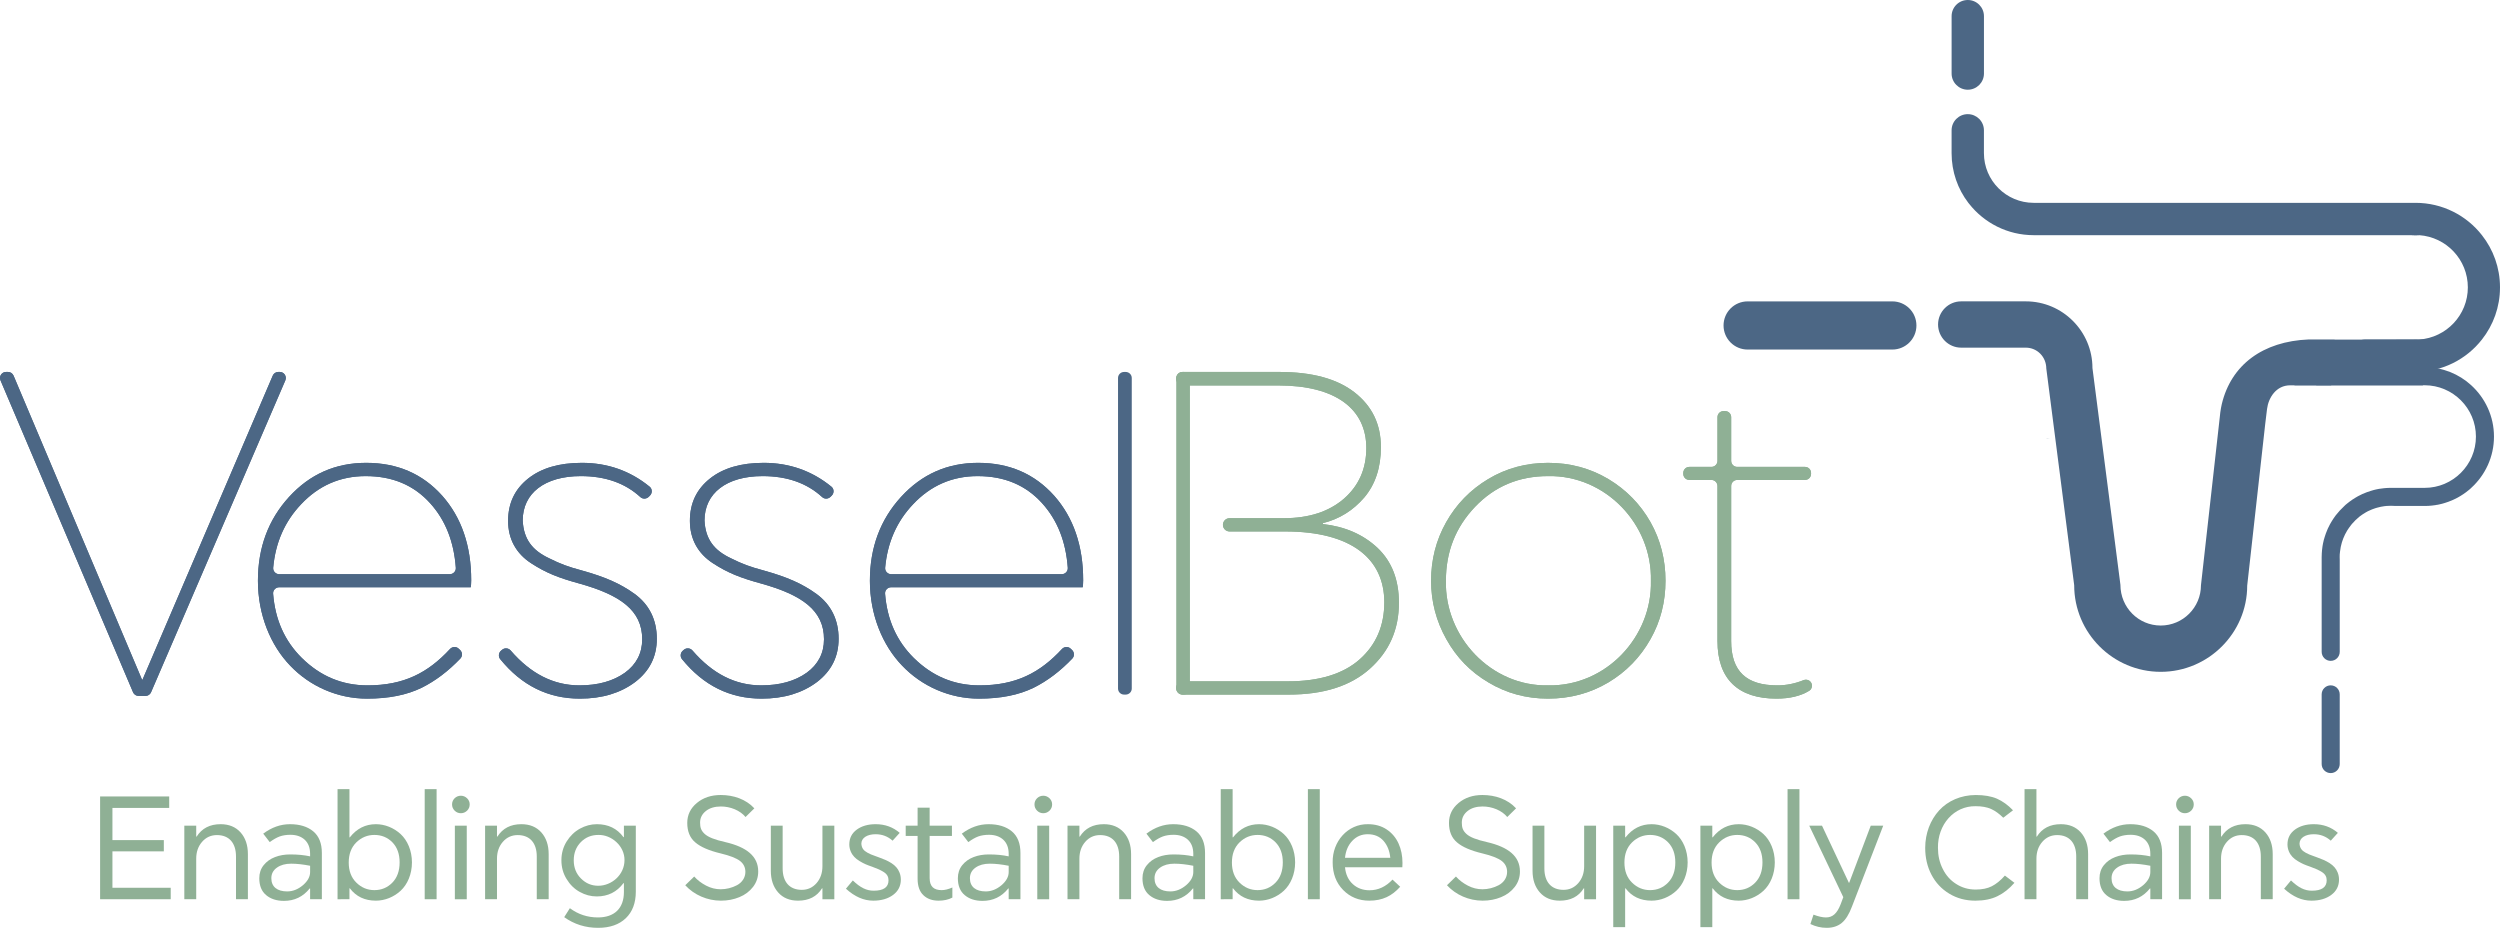 <?xml version="1.0" encoding="utf-8"?>
<!-- Generator: Adobe Illustrator 16.0.0, SVG Export Plug-In . SVG Version: 6.00 Build 0)  -->
<!DOCTYPE svg PUBLIC "-//W3C//DTD SVG 1.1//EN" "http://www.w3.org/Graphics/SVG/1.1/DTD/svg11.dtd">
<svg version="1.1" id="Layer_1" xmlns:x="http://ns.adobe.com/Extensibility/1.0/" xmlns:i="http://ns.adobe.com/AdobeIllustrator/10.0/" xmlns:graph="http://ns.adobe.com/Graphs/1.0/"
	 xmlns="http://www.w3.org/2000/svg" xmlns:xlink="http://www.w3.org/1999/xlink" x="0px" y="0px" width="749.904px"
	 height="278.313px" viewBox="0 0 749.904 278.313" enable-background="new 0 0 749.904 278.313" xml:space="preserve">
<g>
	<polygon fill="#8FB095" points="30.028,269.735 30.028,238.905 50.754,238.905 50.754,242.345 33.726,242.345 33.726,251.998 
		49.141,251.998 49.141,255.374 33.726,255.374 33.726,266.296 51.205,266.296 51.205,269.735 	"/>
	<path fill="#8FB095" d="M55.289,269.735v-22.059h3.569v3.268h0.129c1.57-2.472,3.956-3.719,7.181-3.719
		c2.516,0,4.515,0.816,5.998,2.472c1.462,1.656,2.193,3.827,2.193,6.515v13.523H70.79v-12.813c0-4.021-2.021-6.429-5.718-6.429
		c-1.785,0-3.268,0.666-4.451,2.021c-1.183,1.354-1.763,3.032-1.763,5.074v12.147H55.289z"/>
	<path fill="#8FB095" d="M79.087,259.523c0.882-1.097,2-1.893,3.397-2.43c1.376-0.538,2.903-0.796,4.579-0.796
		c2.237,0,4.214,0.193,5.956,0.581v-0.753c0-1.827-0.538-3.225-1.612-4.235c-1.076-0.989-2.516-1.483-4.301-1.483
		c-1.225,0-2.3,0.173-3.203,0.494c-0.925,0.345-1.913,0.903-2.989,1.699l-1.956-2.537c2.537-1.893,5.203-2.838,8.019-2.838
		c2.924,0,5.246,0.709,6.988,2.149c1.72,1.44,2.58,3.591,2.58,6.493v13.867H93.02v-3.225h-0.129
		c-1.978,2.472-4.558,3.719-7.718,3.719c-2.194,0-3.978-0.58-5.332-1.72c-1.376-1.139-2.064-2.838-2.064-5.074
		C77.776,261.931,78.207,260.62,79.087,259.523 M86.14,267.392c1.677,0,3.247-0.623,4.708-1.849
		c1.441-1.226,2.172-2.559,2.172-3.956v-1.892c-2.086-0.408-3.978-0.624-5.676-0.624c-1.742,0-3.161,0.388-4.278,1.183
		c-1.118,0.796-1.677,1.849-1.677,3.182C81.389,266.038,83.194,267.392,86.14,267.392"/>
	<path fill="#8FB095" d="M101.251,269.735v-33.023h3.57v14.447h0.128c2.064-2.622,4.665-3.933,7.805-3.933
		c2.687,0,5.353,1.073,7.417,2.966c2.043,1.892,3.397,4.966,3.397,8.493c0,3.547-1.354,6.622-3.397,8.513
		c-2.064,1.893-4.73,2.967-7.417,2.967c-3.333,0-5.934-1.226-7.805-3.697h-0.128v3.268H101.251z M106.884,264.747
		c1.527,1.505,3.333,2.258,5.418,2.258c2.128,0,3.935-0.753,5.396-2.258c1.441-1.483,2.172-3.504,2.172-6.062
		c0-2.538-0.731-4.537-2.172-6.021c-1.461-1.482-3.268-2.215-5.396-2.215c-2.085,0-3.891,0.753-5.418,2.236
		c-1.526,1.505-2.279,3.525-2.279,6.041S105.358,263.242,106.884,264.747"/>
	<rect x="127.394" y="236.712" fill="#8FB095" width="3.569" height="33.023"/>
	<path fill="#8FB095" d="M136.375,239.442c0.516-0.494,1.139-0.753,1.87-0.753c0.71,0,1.333,0.259,1.871,0.774
		c0.516,0.516,0.774,1.118,0.774,1.827c0,0.731-0.258,1.354-0.774,1.871c-0.538,0.516-1.161,0.773-1.871,0.773
		c-0.731,0-1.354-0.258-1.87-0.773c-0.516-0.517-0.774-1.14-0.774-1.871C135.602,240.582,135.859,239.958,136.375,239.442
		 M136.44,247.677h3.569v22.059h-3.569V247.677z"/>
	<path fill="#8FB095" d="M145.508,269.735v-22.059h3.569v3.268h0.129c1.57-2.472,3.956-3.719,7.181-3.719
		c2.516,0,4.515,0.816,5.998,2.472c1.462,1.656,2.193,3.827,2.193,6.515v13.523h-3.569v-12.813c0-4.021-2.021-6.429-5.718-6.429
		c-1.785,0-3.268,0.666-4.451,2.021c-1.183,1.354-1.763,3.032-1.763,5.074v12.147H145.508z"/>
	<path fill="#8FB095" d="M169.973,252.406c1.053-1.677,2.386-2.967,3.999-3.848c1.613-0.882,3.289-1.333,5.074-1.333
		c3.397,0,6.063,1.29,7.977,3.891h0.128v-3.439h3.569v19.78c0,3.396-1.01,6.063-3.009,7.976c-2,1.914-4.773,2.881-8.3,2.881
		c-3.805,0-7.202-1.075-10.169-3.203l1.698-2.688c2.473,1.849,5.29,2.773,8.428,2.773c4.881,0,7.783-2.688,7.783-7.611v-2.688
		h-0.128c-1.979,2.666-4.645,3.999-8.02,3.999c-1.785,0-3.483-0.451-5.096-1.354c-1.612-0.882-2.924-2.172-3.955-3.87
		c-1.033-1.678-1.549-3.547-1.549-5.611C168.403,255.976,168.919,254.105,169.973,252.406 M174.273,263.521
		c1.44,1.441,3.161,2.172,5.182,2.172c4.041,0,7.868-3.311,7.868-7.676c0.065-4.235-3.913-7.696-7.868-7.567
		c-2.064,0-3.806,0.709-5.225,2.15s-2.128,3.268-2.128,5.461C172.102,260.275,172.833,262.082,174.273,263.521"/>
	<path fill="#8FB095" d="M208.237,262.92c0.967,1.097,2.171,1.999,3.569,2.73c1.397,0.731,2.859,1.097,4.386,1.097
		c1.655,0,3.397-0.43,4.88-1.226c1.483-0.796,2.516-2.236,2.516-3.978c0-1.354-0.538-2.451-1.613-3.289
		c-1.096-0.839-3.01-1.592-5.783-2.258c-3.505-0.839-6.042-1.935-7.633-3.311c-1.612-1.354-2.408-3.312-2.408-5.849
		c0-2.386,0.968-4.386,2.881-5.977s4.3-2.387,7.16-2.387c3.87,0,7.567,1.269,10.083,3.999l-2.644,2.602
		c-0.796-0.967-1.871-1.741-3.226-2.322c-1.354-0.559-2.751-0.838-4.17-0.838c-1.85,0-3.354,0.451-4.494,1.354
		c-1.161,0.924-1.741,2.085-1.741,3.482c0,1.483,0.3,2.387,1.354,3.376c1.054,0.988,3.031,1.763,6.214,2.473
		c6.385,1.483,9.868,4.235,9.868,8.814c0,1.741-0.516,3.268-1.548,4.622c-1.053,1.354-2.408,2.387-4.107,3.075
		c-1.698,0.709-3.547,1.053-5.546,1.053c-4.064,0-7.998-1.698-10.686-4.622L208.237,262.92z"/>
	<path fill="#8FB095" d="M231.219,247.677h3.547v12.813c0,4.021,2.043,6.43,5.741,6.43c1.784,0,3.268-0.688,4.45-2.043
		c1.161-1.354,1.741-3.031,1.741-5.052v-12.147h3.569v22.059h-3.569v-3.268h-0.128c-1.548,2.472-3.935,3.697-7.181,3.697
		c-2.516,0-4.515-0.816-5.977-2.472c-1.462-1.656-2.193-3.806-2.193-6.493V247.677z"/>
	<path fill="#8FB095" d="M255.813,264.103c2.214,2.128,4.085,3.074,6.256,3.074c2.967,0,4.451-1.032,4.451-3.117
		c0-1.032-0.409-1.827-1.419-2.473c-0.516-0.322-1.011-0.58-1.462-0.795c-0.473-0.216-1.139-0.474-2-0.796
		c-1.612-0.559-2.386-0.86-3.784-1.698c-0.666-0.409-1.204-0.817-1.612-1.269c-0.817-0.86-1.484-2.193-1.484-3.72
		c0-1.892,0.753-3.375,2.258-4.472c1.484-1.075,3.376-1.612,5.633-1.612c2.795,0,5.203,0.859,7.224,2.602l-2.129,2.343
		c-1.44-1.29-3.139-1.935-5.095-1.935c-2.494,0-4.278,1.075-4.278,2.859c0.107,1.312,0.666,2.042,1.848,2.688
		c0.43,0.236,0.774,0.408,1.054,0.516c0.279,0.107,0.666,0.258,1.204,0.452c0.516,0.193,0.86,0.322,1.053,0.387
		c1.57,0.58,2.58,0.968,3.827,1.741c0.624,0.408,1.118,0.817,1.505,1.269c0.774,0.882,1.355,2.172,1.355,3.698
		c0,1.913-0.774,3.439-2.301,4.579c-1.548,1.161-3.547,1.74-5.977,1.74c-2.859,0-5.589-1.203-8.191-3.589L255.813,264.103z"/>
	<path fill="#8FB095" d="M271.676,250.751v-3.074h3.569v-5.418h3.612v5.418h6.687v3.074h-6.687v12.642
		c0,2.58,1.312,3.612,3.612,3.612c0.924,0,1.999-0.258,3.204-0.796v3.032c-1.183,0.623-2.559,0.924-4.128,0.924
		c-1.892,0-3.419-0.537-4.558-1.634c-1.162-1.097-1.742-2.752-1.742-4.966v-12.814H271.676z"/>
	<path fill="#8FB095" d="M288.635,259.523c0.882-1.097,2-1.893,3.397-2.43c1.376-0.538,2.903-0.796,4.579-0.796
		c2.237,0,4.214,0.193,5.956,0.581v-0.753c0-1.827-0.538-3.225-1.612-4.235c-1.076-0.989-2.516-1.483-4.301-1.483
		c-1.225,0-2.3,0.173-3.203,0.494c-0.925,0.345-1.913,0.903-2.989,1.699l-1.956-2.537c2.537-1.893,5.203-2.838,8.019-2.838
		c2.924,0,5.246,0.709,6.988,2.149c1.72,1.44,2.58,3.591,2.58,6.493v13.867h-3.526v-3.225h-0.129
		c-1.978,2.472-4.558,3.719-7.718,3.719c-2.194,0-3.978-0.58-5.332-1.72c-1.376-1.139-2.064-2.838-2.064-5.074
		C287.324,261.931,287.754,260.62,288.635,259.523 M295.688,267.392c1.677,0,3.247-0.623,4.708-1.849
		c1.441-1.226,2.172-2.559,2.172-3.956v-1.892c-2.086-0.408-3.978-0.624-5.676-0.624c-1.742,0-3.161,0.388-4.278,1.183
		c-1.118,0.796-1.677,1.849-1.677,3.182C290.937,266.038,292.742,267.392,295.688,267.392"/>
	<path fill="#8FB095" d="M311.08,239.442c0.516-0.494,1.139-0.753,1.87-0.753c0.71,0,1.333,0.259,1.871,0.774
		c0.516,0.516,0.774,1.118,0.774,1.827c0,0.731-0.258,1.354-0.774,1.871c-0.538,0.516-1.161,0.773-1.871,0.773
		c-0.731,0-1.354-0.258-1.87-0.773c-0.516-0.517-0.774-1.14-0.774-1.871C310.306,240.582,310.563,239.958,311.08,239.442
		 M311.144,247.677h3.569v22.059h-3.569V247.677z"/>
	<path fill="#8FB095" d="M320.211,269.735v-22.059h3.569v3.268h0.129c1.57-2.472,3.956-3.719,7.181-3.719
		c2.516,0,4.515,0.816,5.998,2.472c1.462,1.656,2.193,3.827,2.193,6.515v13.523h-3.569v-12.813c0-4.021-2.021-6.429-5.718-6.429
		c-1.785,0-3.268,0.666-4.451,2.021c-1.183,1.354-1.763,3.032-1.763,5.074v12.147H320.211z"/>
	<path fill="#8FB095" d="M344.01,259.523c0.882-1.097,2-1.893,3.397-2.43c1.376-0.538,2.903-0.796,4.579-0.796
		c2.237,0,4.215,0.193,5.956,0.581v-0.753c0-1.827-0.538-3.225-1.612-4.235c-1.076-0.989-2.516-1.483-4.301-1.483
		c-1.225,0-2.3,0.173-3.203,0.494c-0.925,0.345-1.913,0.903-2.989,1.699l-1.956-2.537c2.537-1.893,5.203-2.838,8.019-2.838
		c2.925,0,5.246,0.709,6.988,2.149c1.72,1.44,2.58,3.591,2.58,6.493v13.867h-3.526v-3.225h-0.129
		c-1.978,2.472-4.558,3.719-7.718,3.719c-2.194,0-3.978-0.58-5.332-1.72c-1.376-1.139-2.064-2.838-2.064-5.074
		C342.699,261.931,343.128,260.62,344.01,259.523 M351.062,267.392c1.677,0,3.247-0.623,4.708-1.849
		c1.441-1.226,2.172-2.559,2.172-3.956v-1.892c-2.086-0.408-3.978-0.624-5.676-0.624c-1.742,0-3.161,0.388-4.278,1.183
		c-1.118,0.796-1.677,1.849-1.677,3.182C346.311,266.038,348.117,267.392,351.062,267.392"/>
	<path fill="#8FB095" d="M366.174,269.735v-33.023h3.569v14.447h0.129c2.064-2.622,4.665-3.933,7.804-3.933
		c2.688,0,5.354,1.073,7.417,2.966c2.043,1.892,3.397,4.966,3.397,8.493c0,3.547-1.354,6.622-3.397,8.513
		c-2.063,1.893-4.729,2.967-7.417,2.967c-3.332,0-5.933-1.226-7.804-3.697h-0.129v3.268H366.174z M371.807,264.747
		c1.526,1.505,3.332,2.258,5.418,2.258c2.128,0,3.935-0.753,5.396-2.258c1.441-1.483,2.171-3.504,2.171-6.062
		c0-2.538-0.729-4.537-2.171-6.021c-1.461-1.482-3.268-2.215-5.396-2.215c-2.086,0-3.892,0.753-5.418,2.236
		c-1.526,1.505-2.279,3.525-2.279,6.041S370.281,263.242,371.807,264.747"/>
	<rect x="392.317" y="236.712" fill="#8FB095" width="3.567" height="33.023"/>
	<path fill="#8FB095" d="M410.348,247.226c2.129,0,3.999,0.516,5.592,1.569c1.591,1.054,2.773,2.473,3.568,4.214
		c0.796,1.741,1.183,3.72,1.183,5.891c0,0.603-0.021,1.011-0.043,1.247h-17.2c0.216,2.172,1.011,3.85,2.365,5.074
		c1.354,1.226,3.031,1.827,4.988,1.827c2.602,0,4.901-1.075,6.901-3.203l2.3,2.149c-2.472,2.753-5.267,4.171-9.287,4.171
		c-3.118,0-5.741-1.074-7.826-3.203c-2.086-2.129-3.139-4.881-3.139-8.277C399.622,252.406,404.287,247.118,410.348,247.226
		 M417.036,257.309c-0.193-2.043-0.859-3.72-2.021-5.074c-1.182-1.333-2.751-1.999-4.751-1.999c-1.828,0-3.354,0.645-4.601,1.956
		c-1.27,1.312-1.999,3.031-2.215,5.117H417.036z"/>
	<path fill="#8FB095" d="M436.723,262.92c0.967,1.097,2.171,1.999,3.568,2.73s2.859,1.097,4.387,1.097
		c1.654,0,3.396-0.43,4.88-1.226s2.516-2.236,2.516-3.978c0-1.354-0.538-2.451-1.612-3.289c-1.097-0.839-3.01-1.592-5.783-2.258
		c-3.505-0.839-6.042-1.935-7.633-3.311c-1.612-1.354-2.408-3.312-2.408-5.849c0-2.386,0.968-4.386,2.881-5.977
		c1.914-1.591,4.3-2.387,7.16-2.387c3.869,0,7.566,1.269,10.083,3.999l-2.645,2.602c-0.796-0.967-1.871-1.741-3.225-2.322
		c-1.355-0.559-2.752-0.838-4.171-0.838c-1.851,0-3.354,0.451-4.494,1.354c-1.161,0.924-1.741,2.085-1.741,3.482
		c0,1.483,0.3,2.387,1.354,3.376c1.054,0.988,3.03,1.763,6.214,2.473c6.385,1.483,9.868,4.235,9.868,8.814
		c0,1.741-0.517,3.268-1.549,4.622c-1.053,1.354-2.407,2.387-4.105,3.075c-1.699,0.709-3.548,1.053-5.547,1.053
		c-4.063,0-7.998-1.698-10.687-4.622L436.723,262.92z"/>
	<path fill="#8FB095" d="M459.705,247.677h3.548v12.813c0,4.021,2.042,6.43,5.74,6.43c1.783,0,3.268-0.688,4.449-2.043
		c1.161-1.354,1.742-3.031,1.742-5.052v-12.147h3.569v22.059h-3.569v-3.268h-0.129c-1.548,2.472-3.934,3.697-7.181,3.697
		c-2.517,0-4.515-0.816-5.978-2.472c-1.462-1.656-2.192-3.806-2.192-6.493V247.677z"/>
	<path fill="#8FB095" d="M483.913,278.1v-30.423h3.568v3.482h0.128c2.065-2.622,4.666-3.933,7.806-3.933
		c2.688,0,5.354,1.073,7.417,2.966c2.043,1.892,3.397,4.966,3.397,8.493c0,3.547-1.354,6.622-3.397,8.513
		c-2.063,1.893-4.729,2.967-7.417,2.967c-3.332,0-5.934-1.226-7.806-3.697h-0.128V278.1H483.913z M489.545,264.747
		c1.525,1.505,3.332,2.258,5.418,2.258c2.128,0,3.935-0.753,5.396-2.258c1.441-1.483,2.171-3.504,2.171-6.062
		c0-2.538-0.729-4.537-2.171-6.021c-1.461-1.482-3.268-2.215-5.396-2.215c-2.086,0-3.893,0.753-5.418,2.236
		c-1.526,1.505-2.279,3.525-2.279,6.041S488.019,263.242,489.545,264.747"/>
	<path fill="#8FB095" d="M510.055,278.1v-30.423h3.568v3.482h0.128c2.065-2.622,4.666-3.933,7.806-3.933
		c2.688,0,5.354,1.073,7.417,2.966c2.043,1.892,3.397,4.966,3.397,8.493c0,3.547-1.354,6.622-3.397,8.513
		c-2.063,1.893-4.729,2.967-7.417,2.967c-3.332,0-5.934-1.226-7.806-3.697h-0.128V278.1H510.055z M515.688,264.747
		c1.525,1.505,3.332,2.258,5.418,2.258c2.128,0,3.935-0.753,5.396-2.258c1.441-1.483,2.171-3.504,2.171-6.062
		c0-2.538-0.729-4.537-2.171-6.021c-1.461-1.482-3.268-2.215-5.396-2.215c-2.086,0-3.893,0.753-5.418,2.236
		c-1.526,1.505-2.279,3.525-2.279,6.041S514.162,263.242,515.688,264.747"/>
	<rect x="536.198" y="236.712" fill="#8FB095" width="3.567" height="33.023"/>
	<path fill="#8FB095" d="M542.707,247.677h3.827l8.063,17.135h0.086l6.47-17.135h3.741l-9.374,24.252
		c-0.858,2.3-1.891,3.955-3.074,4.923c-1.182,0.968-2.687,1.462-4.514,1.462c-1.699,0-3.312-0.387-4.881-1.14l0.925-2.816
		c1.483,0.56,2.73,0.839,3.741,0.839c1.977,0,3.31-1.14,4.407-3.957l0.795-2.127L542.707,247.677z"/>
	<path fill="#8FB095" d="M581.657,243.098c2.58-2.838,6.536-4.623,11.008-4.623c2.515,0,4.643,0.366,6.343,1.097
		c1.698,0.753,3.311,1.913,4.815,3.483l-2.924,2.235c-1.183-1.183-2.408-2.063-3.635-2.623c-1.247-0.559-2.795-0.838-4.643-0.838
		c-6.536-0.107-11.416,5.547-11.31,12.491c0,2.321,0.474,4.429,1.441,6.32c0.945,1.914,2.278,3.419,4.021,4.516
		c1.74,1.117,3.676,1.677,5.848,1.677c1.913,0,3.525-0.322,4.837-0.989c1.311-0.666,2.623-1.72,3.934-3.203l2.86,2.171
		c-1.548,1.785-3.246,3.118-5.074,3.999c-1.828,0.903-4.042,1.354-6.643,1.354c-2.945,0-5.547-0.709-7.849-2.106
		c-2.301-1.398-4.085-3.29-5.331-5.697c-1.247-2.387-1.87-5.074-1.87-8.041C577.486,249.956,579.054,245.957,581.657,243.098"/>
	<path fill="#8FB095" d="M607.285,269.735v-33.023h3.567v14.232h0.13c1.569-2.472,3.956-3.719,7.182-3.719
		c2.515,0,4.515,0.816,5.998,2.472c1.462,1.656,2.192,3.827,2.192,6.515v13.523h-3.568v-12.813c0-4.021-2.022-6.429-5.719-6.429
		c-1.785,0-3.269,0.666-4.45,2.021c-1.184,1.354-1.765,3.032-1.765,5.074v12.147H607.285z"/>
	<path fill="#8FB095" d="M631.083,259.523c0.882-1.097,2-1.893,3.397-2.43c1.376-0.538,2.902-0.796,4.579-0.796
		c2.236,0,4.214,0.193,5.956,0.581v-0.753c0-1.827-0.538-3.225-1.613-4.235c-1.075-0.989-2.515-1.483-4.3-1.483
		c-1.226,0-2.3,0.173-3.203,0.494c-0.925,0.345-1.914,0.903-2.989,1.699l-1.956-2.537c2.536-1.893,5.202-2.838,8.02-2.838
		c2.924,0,5.246,0.709,6.987,2.149c1.72,1.44,2.58,3.591,2.58,6.493v13.867h-3.525v-3.225h-0.13
		c-1.979,2.472-4.559,3.719-7.718,3.719c-2.193,0-3.978-0.58-5.332-1.72c-1.376-1.139-2.064-2.838-2.064-5.074
		C629.771,261.931,630.201,260.62,631.083,259.523 M638.135,267.392c1.677,0,3.246-0.623,4.708-1.849
		c1.439-1.226,2.172-2.559,2.172-3.956v-1.892c-2.086-0.408-3.978-0.624-5.677-0.624c-1.741,0-3.16,0.388-4.278,1.183
		c-1.118,0.796-1.677,1.849-1.677,3.182C633.383,266.038,635.189,267.392,638.135,267.392"/>
	<path fill="#8FB095" d="M653.527,239.442c0.516-0.494,1.14-0.753,1.87-0.753c0.71,0,1.332,0.259,1.87,0.774
		c0.517,0.516,0.774,1.118,0.774,1.827c0,0.731-0.258,1.354-0.774,1.871c-0.538,0.516-1.16,0.773-1.87,0.773
		c-0.73,0-1.354-0.258-1.87-0.773c-0.517-0.517-0.774-1.14-0.774-1.871C652.752,240.582,653.01,239.958,653.527,239.442
		 M653.591,247.677h3.569v22.059h-3.569V247.677z"/>
	<path fill="#8FB095" d="M662.659,269.735v-22.059h3.567v3.268h0.13c1.569-2.472,3.955-3.719,7.182-3.719
		c2.515,0,4.515,0.816,5.998,2.472c1.462,1.656,2.192,3.827,2.192,6.515v13.523h-3.568v-12.813c0-4.021-2.022-6.429-5.719-6.429
		c-1.785,0-3.269,0.666-4.45,2.021c-1.184,1.354-1.765,3.032-1.765,5.074v12.147H662.659z"/>
	<path fill="#8FB095" d="M687.209,264.103c2.215,2.128,4.085,3.074,6.256,3.074c2.968,0,4.451-1.032,4.451-3.117
		c0-1.032-0.409-1.827-1.419-2.473c-0.518-0.322-1.012-0.58-1.462-0.795c-0.474-0.216-1.14-0.474-2-0.796
		c-1.612-0.559-2.388-0.86-3.784-1.698c-0.666-0.409-1.203-0.817-1.612-1.269c-0.816-0.86-1.484-2.193-1.484-3.72
		c0-1.892,0.754-3.375,2.259-4.472c1.483-1.075,3.375-1.612,5.633-1.612c2.795,0,5.203,0.859,7.224,2.602l-2.128,2.343
		c-1.44-1.29-3.14-1.935-5.096-1.935c-2.494,0-4.278,1.075-4.278,2.859c0.107,1.312,0.666,2.042,1.849,2.688
		c0.43,0.236,0.774,0.408,1.054,0.516s0.666,0.258,1.204,0.452c0.516,0.193,0.858,0.322,1.054,0.387
		c1.569,0.58,2.579,0.968,3.826,1.741c0.624,0.408,1.118,0.817,1.505,1.269c0.774,0.882,1.354,2.172,1.354,3.698
		c0,1.913-0.773,3.439-2.301,4.579c-1.547,1.161-3.547,1.74-5.977,1.74c-2.859,0-5.59-1.203-8.191-3.589L687.209,264.103z"/>
	<path fill="#4C6785" d="M1.816,111.569h0.576c0.73,0,1.388,0.437,1.672,1.108l38.541,91.219h0.134l39.078-91.227
		c0.286-0.667,0.942-1.1,1.668-1.1h0.434c1.304,0,2.182,1.334,1.667,2.532l-40.282,93.556c-0.287,0.665-0.942,1.097-1.666,1.097
		h-2.061c-0.727,0-1.385-0.435-1.669-1.104L0.146,114.093C-0.362,112.897,0.516,111.569,1.816,111.569"/>
	<path fill="#4C6785" d="M86.68,149.094c6.209-6.815,13.903-10.257,23.149-10.257c9.381,0,16.94,3.305,22.812,9.852
		c5.804,6.548,8.707,15.05,8.707,25.376c0,0.945-0.068,1.62-0.136,2.093h-57.47c-1.043,0-1.898,0.883-1.816,1.922
		c0.613,7.823,3.48,14.212,8.601,19.27c5.534,5.468,12.081,8.235,19.708,8.235c10.865,0,18.082-3.71,24.747-10.904
		c0.69-0.744,1.844-0.812,2.585-0.119l0.427,0.4c0.733,0.685,0.781,1.856,0.088,2.582c-3.675,3.842-7.513,6.714-11.515,8.716
		c-4.522,2.226-9.989,3.305-16.468,3.305c-8.841,0-17.142-3.711-23.014-9.852c-5.939-6.143-9.718-15.321-9.718-25.513
		C77.367,164.28,80.472,155.91,86.68,149.094 M134.911,172.242c1.04,0,1.891-0.876,1.816-1.915
		c-0.566-7.836-3.103-14.284-7.663-19.343c-4.927-5.468-11.339-8.168-19.37-8.168c-7.626,0-14.105,2.834-19.369,8.437
		c-4.915,5.163-7.708,11.533-8.379,19.053c-0.094,1.045,0.764,1.936,1.813,1.936H134.911z"/>
	<path fill="#4C6785" d="M150.608,194.916c0.768-0.665,1.917-0.552,2.581,0.217c5.996,6.948,12.832,10.45,20.616,10.45
		c5.602,0,10.124-1.283,13.633-3.78c3.442-2.496,5.197-5.87,5.197-10.055c0-8.639-6.547-13.297-18.965-16.739
		c-6.141-1.687-9.92-3.171-14.375-6.074c-4.454-2.901-6.884-7.221-6.884-12.686c0-5.332,2.025-9.517,6.007-12.689
		c3.982-3.173,9.381-4.724,16.13-4.724c7.706,0,14.497,2.403,20.319,7.157c0.817,0.667,0.844,1.914,0.098,2.66l-0.358,0.359
		c-0.683,0.683-1.8,0.753-2.512,0.1c-4.578-4.196-10.523-6.295-17.885-6.295c-10.798,0-17.412,5.129-17.412,13.297
		c0.27,5.668,2.902,8.975,7.896,11.338c3.51,1.755,5.737,2.565,9.989,3.711c6.749,1.89,11.338,3.846,15.725,7.019
		c4.319,3.173,6.614,7.694,6.614,13.432c0,5.332-2.16,9.65-6.479,12.958c-4.387,3.305-9.921,4.993-16.602,4.993
		c-9.522,0-17.47-3.933-23.902-11.854c-0.612-0.753-0.493-1.874,0.24-2.509L150.608,194.916z"/>
	<path fill="#4C6785" d="M205.138,194.916c0.768-0.665,1.917-0.552,2.581,0.217c5.997,6.948,12.832,10.45,20.617,10.45
		c5.601,0,10.123-1.283,13.633-3.78c3.441-2.496,5.196-5.87,5.196-10.055c0-8.639-6.546-13.297-18.964-16.739
		c-6.142-1.687-9.921-3.171-14.375-6.074c-4.455-2.901-6.885-7.221-6.885-12.686c0-5.332,2.025-9.517,6.007-12.689
		c3.982-3.173,9.381-4.724,16.13-4.724c7.706,0,14.497,2.403,20.319,7.157c0.818,0.667,0.845,1.914,0.098,2.66l-0.358,0.359
		c-0.683,0.683-1.799,0.753-2.511,0.1c-4.579-4.196-10.524-6.295-17.885-6.295c-10.799,0-17.413,5.129-17.413,13.297
		c0.27,5.668,2.902,8.975,7.896,11.338c3.51,1.755,5.737,2.565,9.989,3.711c6.749,1.89,11.339,3.846,15.725,7.019
		c4.32,3.173,6.615,7.694,6.615,13.432c0,5.332-2.16,9.65-6.479,12.958c-4.388,3.305-9.922,4.993-16.603,4.993
		c-9.521,0-17.469-3.933-23.902-11.854c-0.611-0.753-0.493-1.874,0.24-2.509L205.138,194.916z"/>
	<path fill="#4C6785" d="M270.246,149.094c6.209-6.815,13.903-10.257,23.149-10.257c9.381,0,16.94,3.305,22.811,9.852
		c5.805,6.548,8.707,15.05,8.707,25.376c0,0.945-0.068,1.62-0.135,2.093h-57.47c-1.043,0-1.898,0.883-1.817,1.922
		c0.613,7.823,3.481,14.212,8.602,19.27c5.534,5.468,12.081,8.235,19.707,8.235c10.866,0,18.083-3.71,24.748-10.904
		c0.69-0.744,1.844-0.812,2.585-0.119l0.427,0.4c0.733,0.685,0.781,1.856,0.087,2.582c-3.674,3.842-7.512,6.714-11.514,8.716
		c-4.522,2.226-9.989,3.305-16.468,3.305c-8.841,0-17.142-3.711-23.014-9.852c-5.939-6.143-9.718-15.321-9.718-25.513
		C260.933,164.28,264.037,155.91,270.246,149.094 M318.477,172.242c1.04,0,1.891-0.876,1.816-1.915
		c-0.566-7.836-3.103-14.284-7.663-19.343c-4.927-5.468-11.339-8.168-19.37-8.168c-7.626,0-14.105,2.834-19.369,8.437
		c-4.915,5.163-7.708,11.533-8.379,19.053c-0.094,1.045,0.764,1.936,1.813,1.936H318.477z"/>
	<path fill="#4C6785" d="M1.816,111.569h0.576c0.73,0,1.388,0.437,1.672,1.108l38.541,91.219h0.134l39.078-91.227
		c0.286-0.667,0.942-1.1,1.668-1.1h0.434c1.304,0,2.182,1.334,1.667,2.532l-40.282,93.556c-0.287,0.665-0.942,1.097-1.666,1.097
		h-2.061c-0.727,0-1.385-0.435-1.669-1.104L0.146,114.093C-0.362,112.897,0.516,111.569,1.816,111.569"/>
	<path fill="#4C6785" d="M86.68,149.094c6.209-6.815,13.903-10.257,23.149-10.257c9.381,0,16.94,3.305,22.812,9.852
		c5.804,6.548,8.707,15.05,8.707,25.376c0,0.945-0.068,1.62-0.136,2.093h-57.47c-1.043,0-1.898,0.883-1.816,1.922
		c0.613,7.823,3.48,14.212,8.601,19.27c5.534,5.468,12.081,8.235,19.708,8.235c10.865,0,18.082-3.71,24.747-10.904
		c0.69-0.744,1.844-0.812,2.585-0.119l0.427,0.4c0.733,0.685,0.781,1.856,0.088,2.582c-3.675,3.842-7.513,6.714-11.515,8.716
		c-4.522,2.226-9.989,3.305-16.468,3.305c-8.841,0-17.142-3.711-23.014-9.852c-5.939-6.143-9.718-15.321-9.718-25.513
		C77.367,164.28,80.472,155.91,86.68,149.094 M134.911,172.242c1.04,0,1.891-0.876,1.816-1.915
		c-0.566-7.836-3.103-14.284-7.663-19.343c-4.927-5.468-11.339-8.168-19.37-8.168c-7.626,0-14.105,2.834-19.369,8.437
		c-4.915,5.163-7.708,11.533-8.379,19.053c-0.094,1.045,0.764,1.936,1.813,1.936H134.911z"/>
	<path fill="#4C6785" d="M150.608,194.916c0.768-0.665,1.917-0.552,2.581,0.217c5.996,6.948,12.832,10.45,20.616,10.45
		c5.602,0,10.124-1.283,13.633-3.78c3.442-2.496,5.197-5.87,5.197-10.055c0-8.639-6.547-13.297-18.965-16.739
		c-6.141-1.687-9.92-3.171-14.375-6.074c-4.454-2.901-6.884-7.221-6.884-12.686c0-5.332,2.025-9.517,6.007-12.689
		c3.982-3.173,9.381-4.724,16.13-4.724c7.706,0,14.497,2.403,20.319,7.157c0.817,0.667,0.844,1.914,0.098,2.66l-0.358,0.359
		c-0.683,0.683-1.8,0.753-2.512,0.1c-4.578-4.196-10.523-6.295-17.885-6.295c-10.798,0-17.412,5.129-17.412,13.297
		c0.27,5.668,2.902,8.975,7.896,11.338c3.51,1.755,5.737,2.565,9.989,3.711c6.749,1.89,11.338,3.846,15.725,7.019
		c4.319,3.173,6.614,7.694,6.614,13.432c0,5.332-2.16,9.65-6.479,12.958c-4.387,3.305-9.921,4.993-16.602,4.993
		c-9.522,0-17.47-3.933-23.902-11.854c-0.612-0.753-0.493-1.874,0.24-2.509L150.608,194.916z"/>
	<path fill="#4C6785" d="M205.138,194.916c0.768-0.665,1.917-0.552,2.581,0.217c5.997,6.948,12.832,10.45,20.617,10.45
		c5.601,0,10.123-1.283,13.633-3.78c3.441-2.496,5.196-5.87,5.196-10.055c0-8.639-6.546-13.297-18.964-16.739
		c-6.142-1.687-9.921-3.171-14.375-6.074c-4.455-2.901-6.885-7.221-6.885-12.686c0-5.332,2.025-9.517,6.007-12.689
		c3.982-3.173,9.381-4.724,16.13-4.724c7.706,0,14.497,2.403,20.319,7.157c0.818,0.667,0.845,1.914,0.098,2.66l-0.358,0.359
		c-0.683,0.683-1.799,0.753-2.511,0.1c-4.579-4.196-10.524-6.295-17.885-6.295c-10.799,0-17.413,5.129-17.413,13.297
		c0.27,5.668,2.902,8.975,7.896,11.338c3.51,1.755,5.737,2.565,9.989,3.711c6.749,1.89,11.339,3.846,15.725,7.019
		c4.32,3.173,6.615,7.694,6.615,13.432c0,5.332-2.16,9.65-6.479,12.958c-4.388,3.305-9.922,4.993-16.603,4.993
		c-9.521,0-17.469-3.933-23.902-11.854c-0.611-0.753-0.493-1.874,0.24-2.509L205.138,194.916z"/>
	<path fill="#4C6785" d="M270.246,149.094c6.209-6.815,13.903-10.257,23.149-10.257c9.381,0,16.94,3.305,22.811,9.852
		c5.805,6.548,8.707,15.05,8.707,25.376c0,0.945-0.068,1.62-0.135,2.093h-57.47c-1.043,0-1.898,0.883-1.817,1.922
		c0.613,7.823,3.481,14.212,8.602,19.27c5.534,5.468,12.081,8.235,19.707,8.235c10.866,0,18.083-3.71,24.748-10.904
		c0.69-0.744,1.844-0.812,2.585-0.119l0.427,0.4c0.733,0.685,0.781,1.856,0.087,2.582c-3.674,3.842-7.512,6.714-11.514,8.716
		c-4.522,2.226-9.989,3.305-16.468,3.305c-8.841,0-17.142-3.711-23.014-9.852c-5.939-6.143-9.718-15.321-9.718-25.513
		C260.933,164.28,264.037,155.91,270.246,149.094 M318.477,172.242c1.04,0,1.891-0.876,1.816-1.915
		c-0.566-7.836-3.103-14.284-7.663-19.343c-4.927-5.468-11.339-8.168-19.37-8.168c-7.626,0-14.105,2.834-19.369,8.437
		c-4.915,5.163-7.708,11.533-8.379,19.053c-0.094,1.045,0.764,1.936,1.813,1.936H318.477z"/>
	<path fill="#4C6785" d="M337.665,111.57h-0.49c-1,0-1.81,0.81-1.81,1.81v93.16c0,1,0.81,1.81,1.81,1.81h0.49
		c1,0,1.82-0.81,1.82-1.81v-93.16C339.485,112.38,338.665,111.57,337.665,111.57"/>
	<path fill="#8FB095" d="M355.121,111.57h-0.49c-1,0-1.81,0.81-1.81,1.81v93.16c0,1,0.81,1.81,1.81,1.81h0.49
		c1,0,1.82-0.81,1.82-1.81v-93.16C356.94,112.38,356.121,111.57,355.121,111.57"/>
	<path fill="#8FB095" d="M413.21,164.347c-4.319-4.05-9.786-6.411-16.4-7.154v-0.271c4.926-1.214,9.044-3.779,12.419-7.692
		c3.307-3.915,4.994-8.977,4.994-15.119c0-6.816-2.632-12.283-7.896-16.4c-5.265-4.117-12.823-6.141-22.609-6.141h-28.909
		c-1.098,0-1.988,0.89-1.988,1.988v0.074c0,1.098,0.89,1.988,1.988,1.988h28.64c17.345,0,26.389,7.153,26.389,18.761
		c0,6.21-2.229,11.27-6.682,15.186c-4.521,3.913-10.528,5.872-18.089,5.872h-16.249c-1.098,0-1.988,0.89-1.988,1.988v0.004
		c0,1.098,0.89,1.988,1.988,1.988h16.655c19.774,0,29.763,8.1,29.763,21.261c0,6.951-2.43,12.688-7.355,17.075
		c-4.927,4.386-12.148,6.613-21.529,6.613h-31.542c-1.098,0-1.988,0.89-1.988,1.987v0.006c0,1.099,0.89,1.988,1.988,1.988h31.812
		c10.394,0,18.491-2.564,24.297-7.761c5.804-5.197,8.706-11.744,8.706-19.775C419.623,173.862,417.462,168.397,413.21,164.347"/>
	<path fill="#8FB095" d="M429.267,174.199c0-6.276,1.485-12.147,4.521-17.547c3.037-5.399,7.221-9.718,12.621-12.958
		c5.399-3.24,11.405-4.858,17.952-4.858c6.613,0,12.621,1.618,18.088,4.858c5.398,3.24,9.583,7.559,12.62,12.89
		c3.037,5.399,4.521,11.271,4.521,17.615c0,6.346-1.483,12.218-4.521,17.549c-3.037,5.398-7.222,9.718-12.62,12.959
		c-5.467,3.238-11.475,4.856-18.088,4.856c-6.547,0-12.485-1.618-17.885-4.856c-5.399-3.174-9.583-7.493-12.62-12.959
		C430.82,186.35,429.267,180.478,429.267,174.199 M464.362,205.584c17.412,0.336,31.248-14.578,30.844-31.385
		c0.404-17.007-13.701-31.719-30.844-31.383c-8.706,0-15.995,3.038-21.866,9.18c-5.872,6.141-8.775,13.497-8.775,22.203
		C433.317,191.006,447.218,205.92,464.362,205.584"/>
	<path fill="#8FB095" d="M504.918,142.149v-0.285c0-1.002,0.812-1.814,1.813-1.814h6.632c1.002,0,1.813-0.812,1.813-1.815v-13.107
		c0-1.002,0.813-1.815,1.814-1.815h0.488c1.001,0,1.814,0.813,1.814,1.815v13.107c0,1.003,0.812,1.815,1.813,1.815h20.331
		c1.001,0,1.814,0.812,1.814,1.814v0.285c0,1.002-0.813,1.814-1.814,1.814h-20.331c-1.002,0-1.813,0.812-1.813,1.814v46.509
		c0,9.112,4.589,13.297,13.835,13.297c2.681,0,5.323-0.53,7.87-1.563c1.206-0.489,2.522,0.358,2.522,1.659
		c0,0.613-0.293,1.208-0.815,1.527c-2.59,1.589-5.89,2.357-9.848,2.357c-11.338,0-17.682-5.736-17.682-17.278v-46.509
		c0-1.002-0.812-1.814-1.813-1.814h-6.632C505.73,143.963,504.918,143.151,504.918,142.149"/>
	<path fill="#8FB095" d="M413.21,164.347c-4.319-4.05-9.786-6.411-16.4-7.154v-0.271c4.926-1.214,9.044-3.779,12.419-7.692
		c3.307-3.915,4.994-8.977,4.994-15.119c0-6.816-2.632-12.283-7.896-16.4c-5.265-4.117-12.823-6.141-22.609-6.141h-28.909
		c-1.098,0-1.988,0.89-1.988,1.988v0.074c0,1.098,0.89,1.988,1.988,1.988h28.64c17.345,0,26.389,7.153,26.389,18.761
		c0,6.21-2.229,11.27-6.682,15.186c-4.521,3.913-10.528,5.872-18.089,5.872h-16.249c-1.098,0-1.988,0.89-1.988,1.988v0.004
		c0,1.098,0.89,1.988,1.988,1.988h16.655c19.774,0,29.763,8.1,29.763,21.261c0,6.951-2.43,12.688-7.355,17.075
		c-4.927,4.386-12.148,6.613-21.529,6.613h-31.542c-1.098,0-1.988,0.89-1.988,1.987v0.006c0,1.099,0.89,1.988,1.988,1.988h31.812
		c10.394,0,18.491-2.564,24.297-7.761c5.804-5.197,8.706-11.744,8.706-19.775C419.623,173.862,417.462,168.397,413.21,164.347"/>
	<path fill="#8FB095" d="M429.267,174.199c0-6.276,1.485-12.147,4.521-17.547c3.037-5.399,7.221-9.718,12.621-12.958
		c5.399-3.24,11.405-4.858,17.952-4.858c6.613,0,12.621,1.618,18.088,4.858c5.398,3.24,9.583,7.559,12.62,12.89
		c3.037,5.399,4.521,11.271,4.521,17.615c0,6.346-1.483,12.218-4.521,17.549c-3.037,5.398-7.222,9.718-12.62,12.959
		c-5.467,3.238-11.475,4.856-18.088,4.856c-6.547,0-12.485-1.618-17.885-4.856c-5.399-3.174-9.583-7.493-12.62-12.959
		C430.82,186.35,429.267,180.478,429.267,174.199 M464.362,205.584c17.412,0.336,31.248-14.578,30.844-31.385
		c0.404-17.007-13.701-31.719-30.844-31.383c-8.706,0-15.995,3.038-21.866,9.18c-5.872,6.141-8.775,13.497-8.775,22.203
		C433.317,191.006,447.218,205.92,464.362,205.584"/>
	<path fill="#8FB095" d="M504.918,142.149v-0.285c0-1.002,0.812-1.814,1.813-1.814h6.632c1.002,0,1.813-0.812,1.813-1.815v-13.107
		c0-1.002,0.813-1.815,1.814-1.815h0.488c1.001,0,1.814,0.813,1.814,1.815v13.107c0,1.003,0.812,1.815,1.813,1.815h20.331
		c1.001,0,1.814,0.812,1.814,1.814v0.285c0,1.002-0.813,1.814-1.814,1.814h-20.331c-1.002,0-1.813,0.812-1.813,1.814v46.509
		c0,9.112,4.589,13.297,13.835,13.297c2.681,0,5.323-0.53,7.87-1.563c1.206-0.489,2.522,0.358,2.522,1.659
		c0,0.613-0.293,1.208-0.815,1.527c-2.59,1.589-5.89,2.357-9.848,2.357c-11.338,0-17.682-5.736-17.682-17.278v-46.509
		c0-1.002-0.812-1.814-1.813-1.814h-6.632C505.73,143.963,504.918,143.151,504.918,142.149"/>
	<path fill="#4C6785" d="M567.63,104.852h-43.409c-3.99,0-7.225-3.235-7.225-7.224c0-3.99,3.234-7.225,7.225-7.225h43.409
		c3.99,0,7.225,3.235,7.225,7.225C574.855,101.617,571.621,104.852,567.63,104.852"/>
	<path fill="#4C6785" d="M725.648,70.541h-2.167c0.36-0.018,0.723-0.036,1.084-0.036C724.924,70.504,725.287,70.522,725.648,70.541"
		/>
	<path fill="#4C6785" d="M725.648,101.84c-0.361,0.018-0.724,0.037-1.083,0.037c-0.361,0-0.724-0.019-1.084-0.037H725.648z"/>
	<path fill="#4C6785" d="M725.648,70.541h-2.167c0.36-0.018,0.723-0.036,1.084-0.036C724.924,70.504,725.287,70.522,725.648,70.541"
		/>
	<path fill="#4C6785" d="M725.648,70.541h-2.167c0.36-0.018,0.723-0.036,1.084-0.036C724.924,70.504,725.287,70.522,725.648,70.541"
		/>
	<path fill="#4C6785" d="M725.648,101.84c-0.361,0.018-0.724,0.037-1.083,0.037c-0.361,0-0.724-0.019-1.084-0.037H725.648z"/>
	<path fill="#4C6785" d="M725.648,101.84c-0.361,0.018-0.724,0.037-1.083,0.037c-0.361,0-0.724-0.019-1.084-0.037H725.648z"/>
	<path fill="#4C6785" d="M585.407,22.059V4.852c0-2.679,2.172-4.852,4.852-4.852c2.679,0,4.852,2.173,4.852,4.852v17.207
		c0,2.679-2.173,4.852-4.852,4.852C587.579,26.911,585.407,24.738,585.407,22.059"/>
	<path fill="#4C6785" d="M749.904,86.2c0,5.906-2.022,11.324-5.418,15.641c-4.624,5.906-11.83,9.699-19.921,9.699h-15.022
		c-2.678,0-4.85-2.172-4.85-4.85c0-2.678,2.172-4.849,4.85-4.849h13.938c0.36,0.018,0.723,0.036,1.084,0.036
		c0.359,0,0.722-0.018,1.083-0.036c8.164-0.56,14.61-7.351,14.61-15.641c0-8.308-6.446-15.099-14.61-15.659
		c-0.361-0.018-0.724-0.036-1.083-0.036c-0.361,0-0.724,0.018-1.084,0.036h-113.46c-7.839,0-14.847-3.684-19.344-9.392
		c-0.09-0.09-0.18-0.199-0.253-0.307c-3.161-4.136-5.021-9.301-5.021-14.9v-6.854c0-2.679,2.172-4.849,4.85-4.849
		s4.85,2.17,4.85,4.849v6.854c0,8.217,6.683,14.9,14.918,14.9h114.544c8.091,0,15.297,3.793,19.921,9.699
		C747.881,74.858,749.904,80.294,749.904,86.2"/>
	<path fill="#4C6785" d="M748.098,130.96c0,6.086-2.638,11.577-6.827,15.388c-0.126,0.109-0.235,0.217-0.361,0.343
		s-0.253,0.235-0.397,0.325c-0.253,0.199-0.506,0.416-0.776,0.614c-0.542,0.398-1.084,0.777-1.662,1.12
		c-0.289,0.181-0.578,0.343-0.867,0.506c-0.343,0.181-0.686,0.361-1.047,0.523c-0.108,0.073-0.199,0.109-0.307,0.145
		c-0.47,0.217-0.94,0.397-1.409,0.578c-0.325,0.108-0.651,0.235-0.976,0.325c-0.072,0.036-0.145,0.072-0.234,0.072
		c-0.217,0.091-0.434,0.145-0.668,0.199c-0.019,0.018-0.036,0.018-0.072,0.018c-0.145,0.036-0.308,0.091-0.47,0.109
		c-0.181,0.054-0.362,0.09-0.542,0.126c-0.091,0.018-0.181,0.036-0.271,0.054c-0.127,0.018-0.253,0.036-0.396,0.054
		c-0.109,0.036-0.236,0.055-0.362,0.073c-0.343,0.053-0.686,0.09-1.029,0.126c-0.633,0.072-1.264,0.108-1.914,0.108h-0.182h-0.036
		h-8.776c-0.435-0.036-0.867-0.054-1.318-0.054c-0.452,0-0.885,0.018-1.319,0.054c-0.234,0.018-0.451,0.036-0.669,0.072
		c-0.215,0.037-0.432,0.073-0.648,0.109c-0.146,0.018-0.272,0.036-0.416,0.072c-0.379,0.072-0.74,0.163-1.103,0.271
		c-0.197,0.036-0.379,0.09-0.559,0.163c-0.325,0.09-0.651,0.216-0.958,0.343c-0.415,0.163-0.83,0.343-1.229,0.541l-0.595,0.326
		c-0.2,0.108-0.397,0.234-0.579,0.361c-0.144,0.072-0.289,0.163-0.416,0.253c-0.306,0.199-0.612,0.415-0.884,0.632
		c-0.037,0.036-0.073,0.054-0.108,0.09c-0.198,0.145-0.38,0.307-0.56,0.488c-0.019-0.018-0.019,0-0.036,0.036
		c0,0.018-0.019,0.018-0.019,0.018l-0.108,0.108c-0.054,0.037-0.09,0.091-0.145,0.127c-0.182,0.144-0.379,0.325-0.523,0.506
		c-0.018,0.017-0.037,0.036-0.054,0.054c-0.217,0.198-0.38,0.397-0.562,0.596c-0.18,0.18-0.342,0.361-0.469,0.56l-0.018,0.018
		c-0.056,0.054-0.092,0.108-0.127,0.162c-0.181,0.235-0.344,0.452-0.506,0.686c-0.198,0.271-0.38,0.542-0.541,0.813
		c-0.452,0.741-0.831,1.518-1.156,2.33c-0.126,0.343-0.253,0.687-0.361,1.03c-0.018,0.072-0.054,0.144-0.073,0.217
		c-0.126,0.433-0.233,0.866-0.324,1.3c-0.091,0.505-0.181,1.011-0.234,1.517v0.018v0.036c-0.036,0.217-0.055,0.452-0.072,0.687
		c-0.018,0.27-0.018,0.523-0.018,0.794s0,0.524,0.018,0.795v27.633c0,1.499-1.21,2.709-2.709,2.709s-2.709-1.21-2.709-2.709v-28.375
		v-0.036c0-0.379,0.018-0.759,0.036-1.137c0.017-0.326,0.036-0.633,0.072-0.958c0.036-0.379,0.09-0.776,0.144-1.156
		c0.054-0.307,0.109-0.614,0.163-0.903c0.072-0.343,0.145-0.686,0.234-1.029c0.091-0.326,0.181-0.651,0.289-0.957
		c0.091-0.326,0.217-0.651,0.324-0.976c0.345-0.957,0.76-1.878,1.246-2.763c0.163-0.289,0.326-0.578,0.506-0.867
		c0.182-0.289,0.362-0.56,0.543-0.849c0.181-0.271,0.379-0.542,0.577-0.813c0.019-0.036,0.055-0.09,0.091-0.126
		c0.38-0.488,0.776-0.957,1.192-1.409c0.451-0.487,0.92-0.957,1.409-1.409c0.126-0.108,0.234-0.217,0.36-0.343
		c0.127-0.126,0.253-0.234,0.397-0.325c0.252-0.199,0.505-0.415,0.777-0.614c0.541-0.398,1.083-0.776,1.661-1.12
		c0.289-0.18,0.578-0.343,0.866-0.506c0.886-0.487,1.807-0.902,2.764-1.246c0.325-0.108,0.649-0.235,0.975-0.325
		c0.326-0.126,0.651-0.217,0.977-0.289c0.217-0.054,0.451-0.108,0.668-0.163c0.198-0.054,0.396-0.09,0.613-0.126
		c0.126-0.036,0.254-0.054,0.379-0.072h0.02h0.017c0.146-0.018,0.272-0.036,0.416-0.054c0.308-0.054,0.633-0.091,0.957-0.126
		l0.651-0.055c0.18-0.018,0.379-0.018,0.578-0.036c0.253-0.018,0.522-0.018,0.794-0.018h10.186c8.49,0,15.39-6.899,15.39-15.388
		c0-8.471-6.899-15.388-15.39-15.388h-32.509v-2.113c-0.054-0.181-0.073-0.397-0.073-0.596c0-0.199,0.02-0.416,0.073-0.596v-2.113
		h32.509c5.384,0,10.295,2.04,13.98,5.418C745.46,119.383,748.098,124.874,748.098,130.96"/>
	<path fill="#4C6785" d="M696.409,229.189v-20.902c0-1.496,1.213-2.709,2.709-2.709s2.709,1.213,2.709,2.709v20.902
		c0,1.495-1.213,2.709-2.709,2.709S696.409,230.685,696.409,229.189"/>
	<path fill="#4C6785" d="M614.717,131.533h-0.614l-0.434-0.054C614.013,131.515,614.375,131.515,614.717,131.533"/>
	<path fill="#4C6785" d="M692.905,115.583h-4.645h-1.326c-4.151,0-6.483,3.681-6.911,7.104l-0.535,4.409l-5.414,48.577
		c0,14.188-11.643,25.85-25.938,25.85c-14.315,0-25.958-11.662-25.958-25.979l-8.366-65.011c-0.021-3.51-2.761-6.249-6.142-6.249
		h-19.388c-3.83,0-6.935-3.124-6.935-6.955c0-3.809,3.104-6.933,6.935-6.933h19.388c11.021,0,19.987,8.987,19.987,20.008
		l8.389,65.013c0,6.805,5.414,12.219,12.09,12.219c6.656,0,12.07-5.414,12.07-12.091l5.628-50.268l0.172-1.584
		c0.127-0.92,0.277-1.733,0.449-2.482c2.803-11.77,12.304-18.832,26.086-19.388h7.51l0.172,0.021c0.064,0,0.172,0,0.3,0.022H713
		l13.781-0.022v8.303v5.436h-27.499h-4.493h-0.857H692.905z"/>
	<rect x="688.257" y="113.594" fill="#4C6785" width="11.015" height="1.99"/>
</g>
<rect x="-44.667" y="-126.665" fill="none" width="841.89" height="595.276"/>
</svg>
